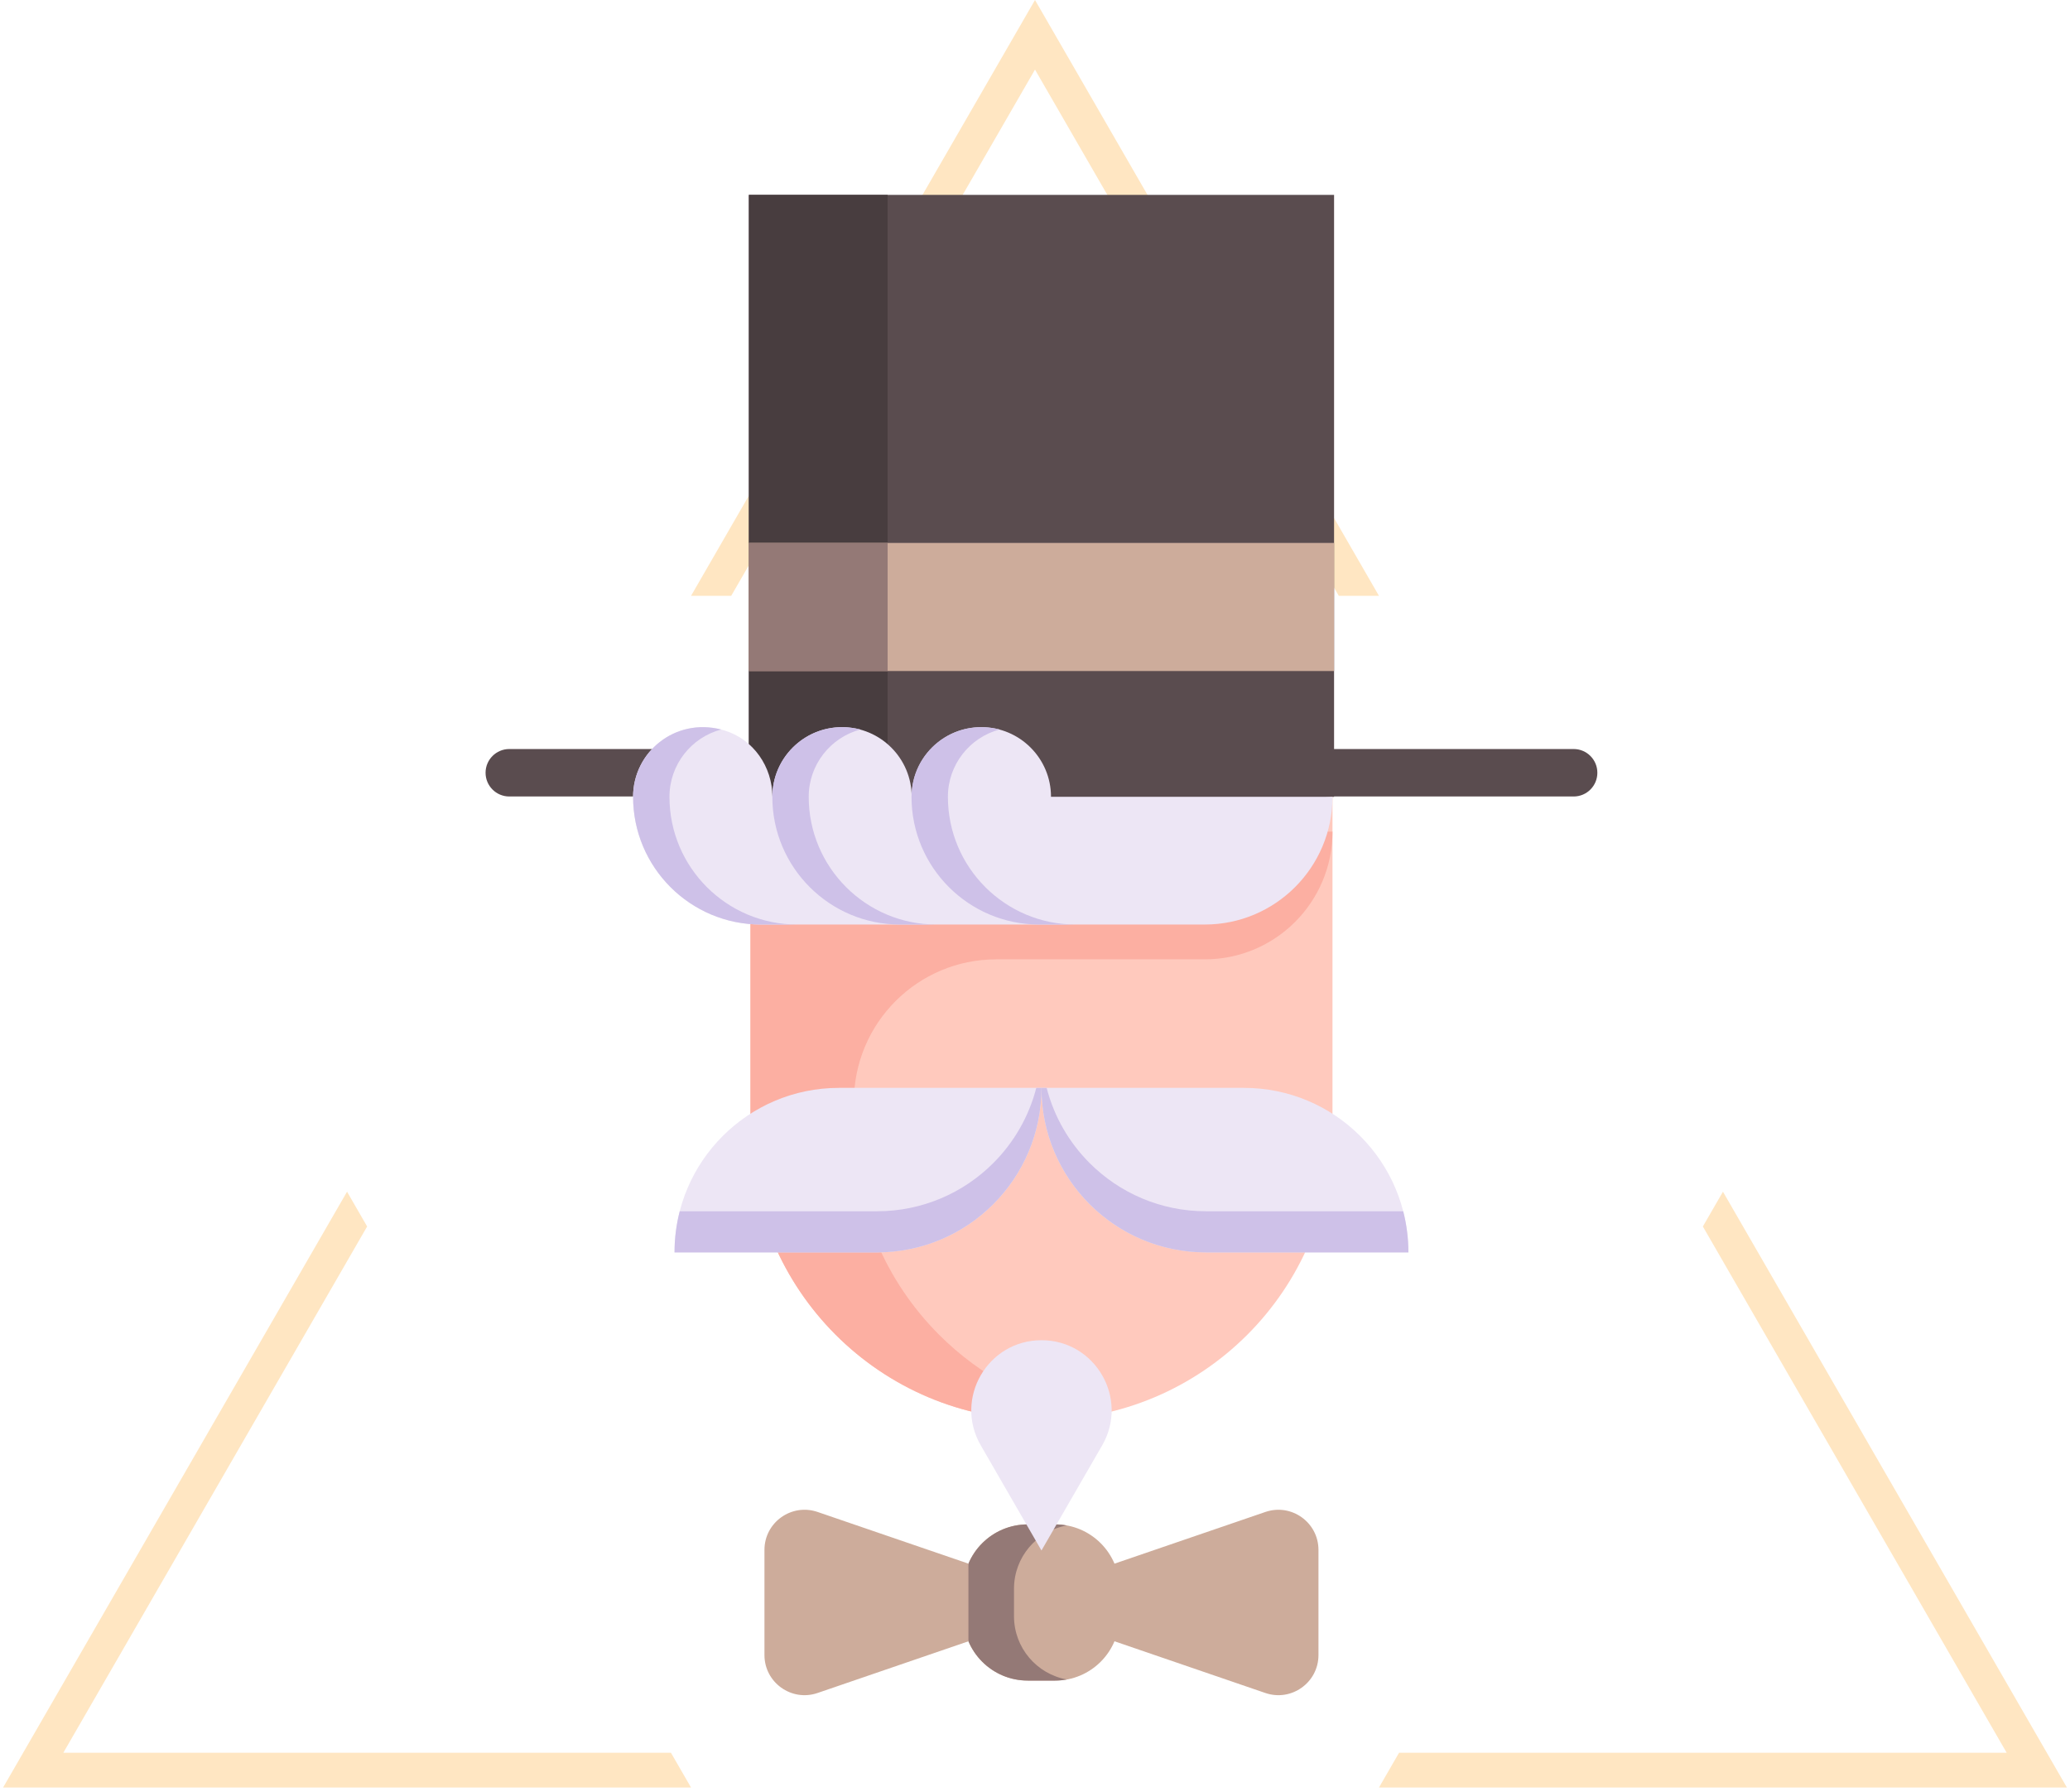<?xml version="1.0" encoding="UTF-8"?> <svg xmlns="http://www.w3.org/2000/svg" width="119" height="103" viewBox="0 0 119 103" fill="none"> <path fill-rule="evenodd" clip-rule="evenodd" d="M58.345 2L59.5 0L60.655 2L79.274 34.25H76.965L59.5 4L42.035 34.25H39.726L58.345 2ZM19.951 68.5L1.332 100.75L0.177 102.75H2.487H39.726L38.571 100.75H3.641L21.106 70.5L19.951 68.5ZM80.429 100.75L79.274 102.75H116.513H118.823L117.668 100.75L99.049 68.5L97.894 70.5L115.359 100.75H80.429Z" fill="#FFE6C2"></path> <path d="M90.466 45.783H29.278C28.525 45.783 27.914 45.172 27.914 44.419C27.914 43.666 28.525 43.055 29.278 43.055H90.466C91.219 43.055 91.829 43.666 91.829 44.419C91.829 45.172 91.219 45.783 90.466 45.783Z" fill="#5A4C4F"></path> <path d="M43.051 48.227V11.202H76.693V45.802" fill="#5A4C4F"></path> <path d="M43.051 48.227V11.202H51.028V45.802" fill="#483D3F"></path> <path d="M76.602 45.803V64.897C76.602 74.136 69.112 81.627 59.872 81.627C55.251 81.627 51.068 79.754 48.042 76.726C45.014 73.698 43.142 69.516 43.142 64.897V53.12L67.455 47.803L76.602 45.803Z" fill="#FFC9BD"></path> <path d="M67.455 47.803L49.088 51.82V45.802H43.142V53.12V55.121V64.896C43.142 69.515 45.015 73.698 48.042 76.726C51.069 79.754 55.251 81.626 59.872 81.626C60.887 81.626 61.88 81.536 62.845 81.363C59.416 80.748 56.351 79.089 53.989 76.726C50.961 73.698 49.089 69.516 49.089 64.896V63.33C49.089 58.809 52.754 55.144 57.274 55.144H69.261C73.316 55.144 76.602 51.857 76.602 47.803H67.455Z" fill="#FCAFA2"></path> <path d="M60.42 45.802C60.42 43.591 58.627 41.798 56.416 41.798C54.204 41.798 52.411 43.591 52.411 45.802C52.411 43.591 50.618 41.798 48.407 41.798C46.196 41.798 44.403 43.591 44.403 45.802V45.801C44.403 44.074 43.313 42.498 41.661 41.991C38.912 41.148 36.394 43.181 36.394 45.802C36.394 49.856 39.681 53.143 43.735 53.143H44.403H69.26C73.314 53.143 76.601 49.856 76.601 45.802H60.42V45.802H60.42Z" fill="#EDE6F5"></path> <path d="M60.664 87.624H59.079C57.038 87.624 55.383 89.278 55.383 91.32V92.905C55.383 94.946 57.038 96.601 59.079 96.601H60.664C62.706 96.601 64.36 94.946 64.36 92.905V91.32C64.36 89.278 62.705 87.624 60.664 87.624Z" fill="#CDAC9B"></path> <path d="M58.293 92.905V91.32C58.293 89.505 59.602 87.999 61.327 87.686C61.111 87.647 60.891 87.624 60.664 87.624H59.079C57.038 87.624 55.383 89.278 55.383 91.32V92.905C55.383 94.946 57.038 96.601 59.079 96.601H60.664C60.891 96.601 61.111 96.577 61.327 96.538C59.602 96.226 58.293 94.719 58.293 92.905Z" fill="#947976"></path> <path d="M48.233 62.532H59.872C59.872 67.755 55.638 71.988 50.416 71.988H38.777C38.777 66.766 43.011 62.532 48.233 62.532Z" fill="#EDE6F5"></path> <path d="M71.51 62.532H59.872C59.872 67.755 64.105 71.988 69.328 71.988H80.966C80.966 66.766 76.733 62.532 71.51 62.532Z" fill="#EDE6F5"></path> <path d="M59.872 62.533C59.872 65.144 58.813 67.508 57.102 69.219C55.391 70.93 53.027 71.989 50.416 71.989H38.777C38.777 71.172 38.881 70.381 39.076 69.625H50.416C53.027 69.625 55.391 68.567 57.102 66.855C58.279 65.679 59.146 64.193 59.574 62.533H59.872Z" fill="#CEC1E8"></path> <path d="M80.966 71.989H69.328C66.716 71.989 64.353 70.931 62.641 69.219C60.93 67.508 59.872 65.144 59.872 62.533H60.17C60.597 64.193 61.465 65.679 62.641 66.855C64.352 68.566 66.716 69.625 69.328 69.625H80.668C80.862 70.381 80.966 71.172 80.966 71.989Z" fill="#CEC1E8"></path> <path d="M64.071 89.88L72.743 86.91C74.239 86.397 75.796 87.509 75.796 89.091V95.134C75.796 96.716 74.239 97.828 72.742 97.315L64.071 94.343" fill="#CDAC9B"></path> <path d="M55.673 94.343L47.001 97.315C45.504 97.828 43.947 96.716 43.947 95.133V89.091C43.947 87.509 45.504 86.397 47.001 86.909L55.673 89.88" fill="#CDAC9B"></path> <path d="M76.692 31.208H43.05V38.572H76.692V31.208Z" fill="#CDAC9B"></path> <path d="M51.028 31.208H43.05V38.572H51.028V31.208Z" fill="#947976"></path> <path d="M59.872 89.125L63.362 83.081C64.913 80.395 62.974 77.037 59.872 77.037C56.77 77.037 54.831 80.395 56.382 83.081L59.872 89.125Z" fill="#EDE6F5"></path> <path d="M45.828 53.143H43.736C39.681 53.143 36.395 49.856 36.395 45.802C36.395 43.247 38.788 41.252 41.456 41.932C39.745 42.389 38.486 43.949 38.486 45.802C38.486 49.856 41.773 53.143 45.828 53.143Z" fill="#CEC1E8"></path> <path d="M53.833 53.143H51.741C47.686 53.143 44.4 49.856 44.4 45.802C44.4 43.247 46.793 41.252 49.461 41.932C47.75 42.389 46.491 43.949 46.491 45.802C46.491 49.856 49.777 53.143 53.833 53.143Z" fill="#CEC1E8"></path> <path d="M61.834 53.143H59.743C55.688 53.143 52.401 49.856 52.401 45.802C52.401 43.247 54.794 41.252 57.462 41.932C55.751 42.389 54.493 43.949 54.493 45.802C54.493 49.856 57.779 53.143 61.834 53.143Z" fill="#CEC1E8"></path> </svg> 